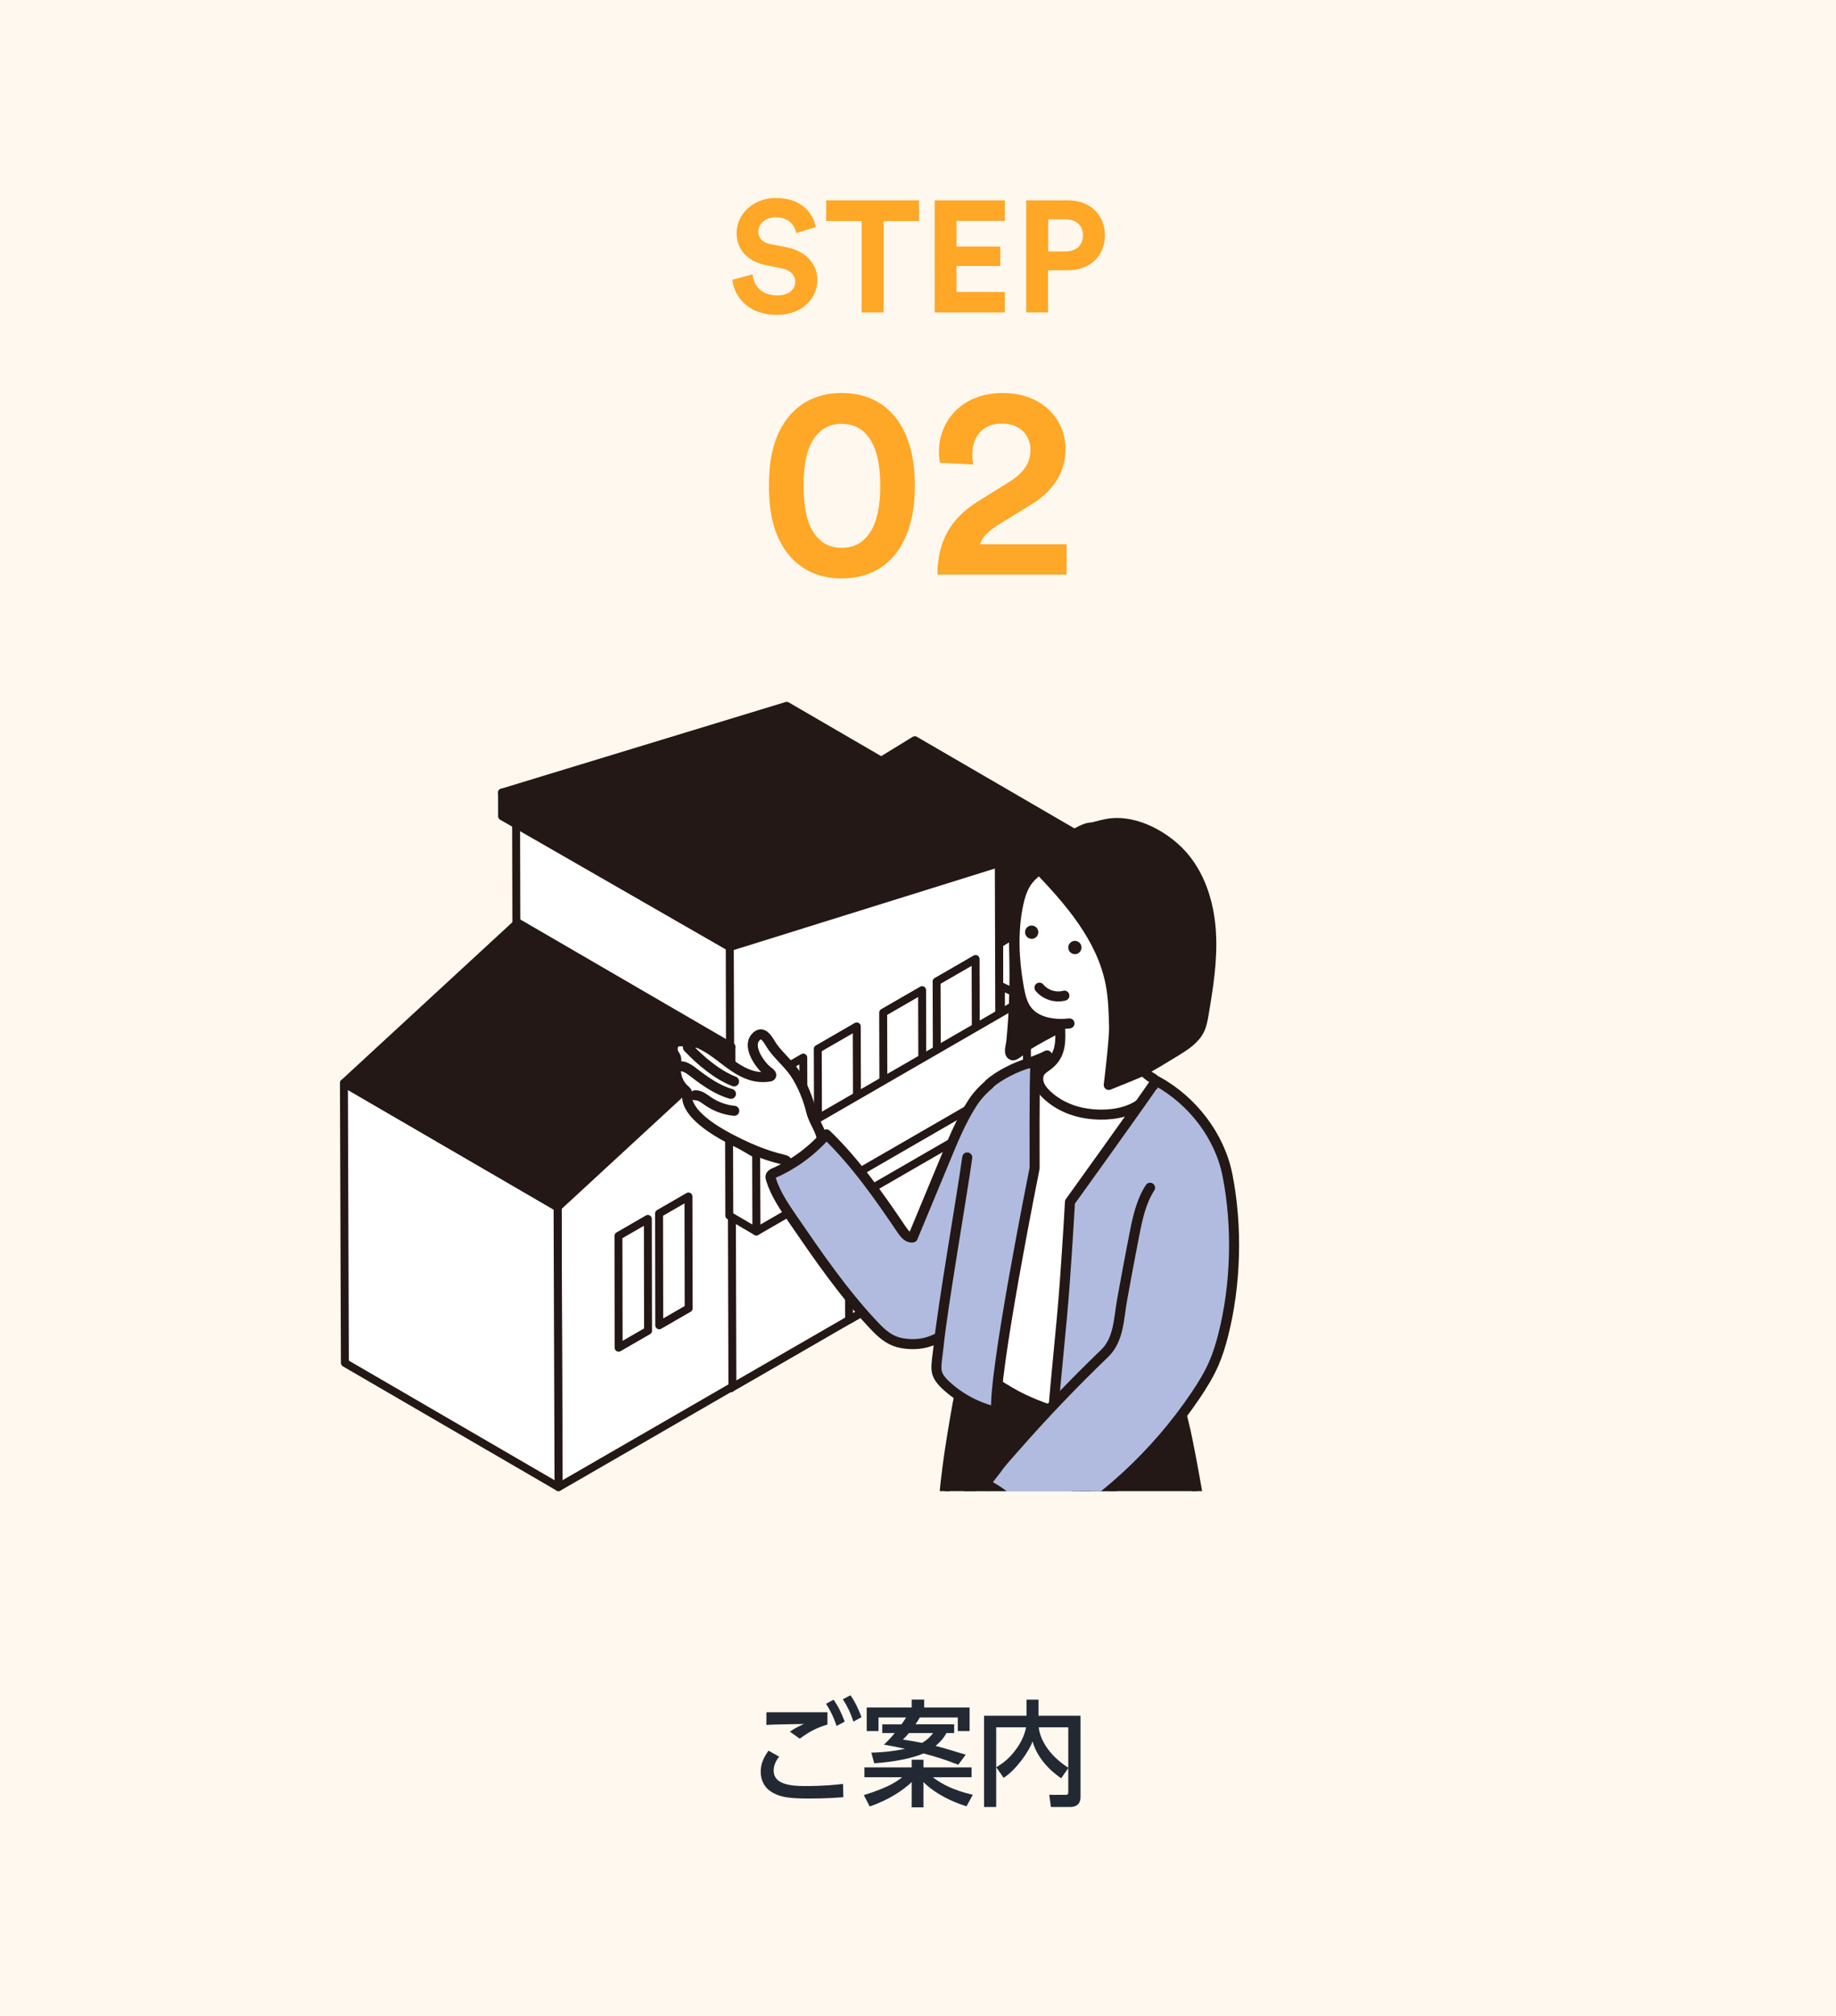 <?xml version="1.0" encoding="UTF-8"?><svg id="_レイヤー_2" xmlns="http://www.w3.org/2000/svg" xmlns:xlink="http://www.w3.org/1999/xlink" viewBox="0 0 336.831 369.68"><defs><clipPath id="clippath"><rect x="62.368" y="128.71" width="145.536" height="144.734" style="fill:none;"/></clipPath><clipPath id="clippath-1"><rect x="122.488" y="150.006" width="104.837" height="123.448" style="fill:none;"/></clipPath></defs><g id="_レイヤー_1-2"><rect width="336.831" height="369.68" style="fill:#fef8ef;"/><path d="M146.074,42.745c-.203-1.131-1.131-2.9-3.742-2.9-1.943,0-3.22,1.247-3.22,2.61,0,1.131.725,2.03,2.233,2.32l2.872.552c3.742.725,5.744,3.161,5.744,6.062,0,3.161-2.64,6.353-7.426,6.353-5.454,0-7.861-3.511-8.18-6.44l3.713-.985c.174,2.03,1.595,3.857,4.496,3.857,2.146,0,3.336-1.073,3.336-2.523,0-1.189-.899-2.117-2.495-2.437l-2.872-.58c-3.278-.667-5.396-2.785-5.396-5.889,0-3.655,3.278-6.439,7.165-6.439,4.989,0,6.904,3.017,7.368,5.337l-3.597,1.103Z" style="fill:#ffa726;"/><path d="M162.11,40.541v16.766h-4.032v-16.766h-6.498v-3.801h17.027v3.801h-6.498Z" style="fill:#ffa726;"/><path d="M171.475,57.307v-20.566h12.879v3.771h-8.876v4.699h8.035v3.567h-8.035v4.758h8.876v3.771h-12.879Z" style="fill:#ffa726;"/><path d="M192.269,49.562v7.745h-4.003v-20.566h7.687c4.061,0,6.759,2.698,6.759,6.411,0,3.742-2.698,6.41-6.759,6.41h-3.684ZM195.46,46.111c2.002,0,3.22-1.161,3.22-2.93,0-1.828-1.218-2.959-3.22-2.959h-3.162v5.889h3.162Z" style="fill:#ffa726;"/><path d="M143.921,77.456c2.162-3.221,5.566-5.383,10.489-5.383,4.968,0,8.419,2.162,10.535,5.383,2.162,3.312,2.898,7.406,2.898,11.639s-.736,8.281-2.898,11.594c-2.116,3.22-5.567,5.383-10.535,5.383-4.923,0-8.327-2.163-10.489-5.383-2.208-3.312-2.853-7.361-2.853-11.594s.644-8.327,2.853-11.639ZM149.442,97.927c1.104,1.519,2.623,2.53,4.969,2.53,2.392,0,3.91-1.012,5.015-2.53,1.426-1.978,2.07-5.015,2.07-8.833s-.644-6.854-2.07-8.833c-1.104-1.518-2.623-2.53-5.015-2.53-2.346,0-3.865,1.013-4.969,2.53-1.426,1.979-2.024,5.015-2.024,8.833s.598,6.855,2.024,8.833Z" style="fill:#ffa726;"/><path d="M172.441,84.862c-.092-.46-.184-1.288-.184-2.024,0-5.658,4.232-10.765,11.685-10.765,7.223,0,11.547,4.738,11.547,10.305,0,4.278-2.346,7.729-6.257,10.121l-6.349,3.911c-1.38.92-2.622,1.886-3.082,3.404h15.872v5.566h-23.693c.046-5.658,1.979-10.121,7.729-13.617l5.337-3.312c2.806-1.748,4.002-3.589,4.002-5.935,0-2.53-1.703-4.831-5.245-4.831-3.681,0-5.429,2.53-5.429,5.751,0,.598.092,1.196.184,1.748l-6.119-.322Z" style="fill:#ffa726;"/><path d="M142.942,322.141c-.777.966-1.008,1.869-1.008,2.562,0,2.268,2.436,2.835,5.711,2.835,3.653,0,5.795-.252,7.013-.399l.062,2.436c-.966.084-3.191.252-6.319.252-3.675,0-5.165-.272-6.593-1.05-1.575-.861-2.247-2.31-2.247-3.842,0-1.365.42-2.479,1.428-3.885l1.953,1.092ZM151.802,316.262c-1.869.566-3.087,1.134-5.081,2.582l-1.806-1.28c.86-.608,1.49-.924,2.582-1.407-.944.021-3.905.043-5.521.105-.525.021-.903.042-1.386.062l.021-2.33h11.191v2.268ZM152.936,311.705c.902,1.303,1.364,2.311,2.036,4.011l-1.49.798c-.588-1.701-1.008-2.582-1.932-4.073l1.386-.735ZM156.022,310.887c.882,1.26,1.344,2.268,2.037,4.01l-1.491.819c-.566-1.68-1.028-2.646-1.932-4.095l1.386-.734Z" style="fill:#222933;"/><path d="M158.483,329.196c4.598-1.428,6.151-2.562,7.013-3.275h-6.908v-1.806h8.672v-1.407h2.162v1.407h8.818v1.806h-7.097c1.596,1.26,3.905,2.436,7.328,3.213l-1.155,2.12c-4.241-1.344-6.739-3.255-7.895-4.451v4.64h-2.162v-4.64c-1.386,1.344-4.073,3.255-7.706,4.472l-1.07-2.078ZM165.39,316.22c.504-.692.693-1.028.84-1.26h-5.06v2.499h-2.163v-4.326h8.252v-1.448h2.288v1.448h8.336v4.326h-2.163v-2.499h-6.971c-.168.294-.398.692-.798,1.26h7.097v1.596h-1.428c-.21.42-.672,1.26-1.974,2.352,1.365.356,3.821,1.092,5.522,1.616l-1.365,1.848c-2.813-1.112-4.514-1.574-6.383-2.078-2.184.945-5.585,1.574-9.028,1.806l-.546-1.952c1.092-.021,3.297-.105,6.194-.693-1.533-.357-2.793-.588-3.885-.777.588-.545,1.029-.944,1.995-2.12h-2.289v-1.596h3.527ZM166.755,317.816c-.441.524-.714.819-1.113,1.196,1.365.211,2.394.379,3.527.609,1.155-.693,1.617-1.281,2.016-1.806h-4.43Z" style="fill:#222933;"/><path d="M182.779,324.094c.966-.609,2.478-1.533,3.947-3.759.819-1.218,1.323-2.499,1.512-3.569h-5.479v14.613h-2.226v-16.734h7.789v-2.96h2.205v2.96h7.705v14.865c0,1.639-1.154,1.869-1.932,1.869h-3.506l-.294-2.226h2.939c.252,0,.546,0,.546-.44v-4.473l-1.302,1.869c-.735-.504-4.179-2.877-5.249-6.762-.651,1.869-3.129,5.334-5.312,6.678l-1.344-1.932ZM195.986,316.766h-5.417c.188,1.994,1.658,4.997,5.417,7.412v-7.412Z" style="fill:#222933;"/><g style="clip-path:url(#clippath);"><polygon points="183.273 173.077 183.423 226.098 207.177 211.538 207.026 158.517 183.273 173.077" style="fill:#fff;"/><polygon points="183.273 173.077 183.423 226.098 207.177 211.538 207.026 158.517 183.273 173.077" style="fill:none; stroke:#231815; stroke-linecap:round; stroke-linejoin:round; stroke-width:1.455px;"/><polygon points="183.273 173.077 144.08 150.3 144.23 203.321 183.423 226.098 183.273 173.077" style="fill:#fff;"/><polygon points="183.273 173.077 144.08 150.3 144.23 203.321 183.423 226.098 183.273 173.077" style="fill:none; stroke:#231815; stroke-linecap:round; stroke-linejoin:round; stroke-width:1.455px;"/><polygon points="207.026 158.517 167.833 135.74 144.079 150.3 183.273 173.077 207.026 158.517" style="fill:#231815;"/><polygon points="207.026 158.517 167.833 135.74 144.079 150.3 183.273 173.077 207.026 158.517" style="fill:none; stroke:#231815; stroke-linecap:round; stroke-linejoin:round; stroke-width:1.455px;"/><polygon points="133.875 172.568 134.071 254.577 183.437 226.075 183.235 157.17 133.875 172.568" style="fill:#fff;"/><polygon points="133.875 172.568 134.071 254.577 183.437 226.075 183.235 157.17 133.875 172.568" style="fill:none; stroke:#231815; stroke-linecap:round; stroke-linejoin:round; stroke-width:1.455px;"/><polygon points="185.806 157.492 185.802 153.536 133.569 169.447 133.58 173.784 185.806 157.492" style="fill:#231815;"/><polygon points="185.806 157.492 185.802 153.536 133.569 169.447 133.58 173.784 185.806 157.492" style="fill:none; stroke:#231815; stroke-linecap:round; stroke-linejoin:round; stroke-width:1.455px;"/><polygon points="133.875 172.572 94.682 149.796 94.878 231.8 134.071 254.576 133.875 172.572" style="fill:#fff;"/><polygon points="133.875 172.572 94.682 149.796 94.878 231.8 134.071 254.576 133.875 172.572" style="fill:none; stroke:#231815; stroke-linecap:round; stroke-linejoin:round; stroke-width:1.455px;"/><polygon points="133.914 173.711 133.904 169.369 92.101 145.348 92.111 149.692 133.914 173.711" style="fill:#231815;"/><polygon points="133.914 173.711 133.904 169.369 92.101 145.348 92.111 149.692 133.914 173.711" style="fill:none; stroke:#231815; stroke-linecap:round; stroke-linejoin:round; stroke-width:1.455px;"/><polygon points="92.101 145.348 133.57 169.446 185.802 153.536 144.333 129.437 92.101 145.348" style="fill:#231815;"/><polygon points="185.802 153.536 144.333 129.437 92.101 145.348 133.57 169.447 185.802 153.536" style="fill:none; stroke:#231815; stroke-linecap:round; stroke-linejoin:round; stroke-width:1.455px;"/><polygon points="102.289 210.385 102.466 272.716 134.364 254.3 134.187 191.969 102.289 210.385" style="fill:#fff;"/><polygon points="102.289 210.385 102.466 272.716 134.363 254.3 134.186 191.969 102.289 210.385" style="fill:none; stroke:#231815; stroke-linecap:round; stroke-linejoin:round; stroke-width:1.455px;"/><polygon points="63.273 249.939 102.466 272.716 102.29 221.394 63.096 198.617 63.273 249.939" style="fill:#fff;"/><polygon points="102.289 221.394 63.096 198.617 63.272 249.94 102.466 272.716 102.289 221.394" style="fill:none; stroke:#231815; stroke-linecap:round; stroke-linejoin:round; stroke-width:1.455px;"/><polygon points="63.095 198.618 102.289 221.394 134.186 191.97 94.993 169.192 63.095 198.618" style="fill:#231815;"/><polygon points="134.187 191.969 94.994 169.192 63.096 198.617 102.29 221.394 134.187 191.969" style="fill:none; stroke:#231815; stroke-linecap:round; stroke-linejoin:round; stroke-width:1.455px;"/><polygon points="197.69 199.329 197.725 207.114 203.121 203.999 203.086 196.214 197.69 199.329" style="fill:#fff;"/><polygon points="197.69 199.329 197.725 207.114 203.121 203.999 203.086 196.214 197.69 199.329" style="fill:none; stroke:#231815; stroke-linecap:round; stroke-linejoin:round; stroke-width:1.455px;"/><polygon points="190.241 203.715 190.276 211.5 195.672 208.385 195.637 200.6 190.241 203.715" style="fill:#fff;"/><polygon points="190.241 203.715 190.276 211.5 195.672 208.385 195.637 200.6 190.241 203.715" style="fill:none; stroke:#231815; stroke-linecap:round; stroke-linejoin:round; stroke-width:1.455px;"/><polygon points="120.909 222.539 120.945 243.042 126.341 239.926 126.305 219.424 120.909 222.539" style="fill:#fff;"/><polygon points="120.909 222.539 120.944 243.042 126.341 239.926 126.305 219.424 120.909 222.539" style="fill:none; stroke:#231815; stroke-linecap:round; stroke-linejoin:round; stroke-width:1.455px;"/><polygon points="113.46 226.648 113.495 247.15 118.891 244.035 118.856 223.533 113.46 226.648" style="fill:#fff;"/><polygon points="113.46 226.648 113.495 247.15 118.891 244.035 118.856 223.533 113.46 226.648" style="fill:none; stroke:#231815; stroke-linecap:round; stroke-linejoin:round; stroke-width:1.455px;"/><polygon points="155.731 220.372 155.771 242.048 180.299 227.887 180.258 206.211 155.731 220.372" style="fill:#fff;"/><polygon points="155.731 220.372 155.771 242.048 180.299 227.887 180.258 206.211 155.731 220.372" style="fill:none; stroke:#231815; stroke-linecap:round; stroke-linejoin:round; stroke-width:1.455px;"/><polygon points="171.83 179.992 171.866 192.825 179.017 188.697 178.98 175.864 171.83 179.992" style="fill:#fff;"/><polygon points="171.83 179.992 171.866 192.825 179.017 188.697 178.98 175.864 171.83 179.992" style="fill:none; stroke:#231815; stroke-linecap:round; stroke-linejoin:round; stroke-width:1.455px;"/><polygon points="162.028 185.703 162.064 198.523 169.203 194.401 169.167 181.581 162.028 185.703" style="fill:#fff;"/><polygon points="162.028 185.703 162.064 198.523 169.203 194.401 169.167 181.581 162.028 185.703" style="fill:none; stroke:#231815; stroke-linecap:round; stroke-linejoin:round; stroke-width:1.455px;"/><polygon points="150.03 192.356 150.066 205.189 157.217 201.061 157.18 188.228 150.03 192.356" style="fill:#fff;"/><polygon points="150.03 192.356 150.066 205.189 157.217 201.061 157.18 188.228 150.03 192.356" style="fill:none; stroke:#231815; stroke-linecap:round; stroke-linejoin:round; stroke-width:1.455px;"/><polygon points="140.228 198.067 140.264 210.886 147.403 206.765 147.367 193.945 140.228 198.067" style="fill:#fff;"/><polygon points="140.228 198.067 140.264 210.886 147.403 206.765 147.367 193.945 140.228 198.067" style="fill:none; stroke:#231815; stroke-linecap:round; stroke-linejoin:round; stroke-width:1.455px;"/><polygon points="183.631 192.766 187.585 192.766 187.585 182.705 183.631 180.849 183.631 192.766" style="fill:#fff;"/><polygon points="183.631 192.766 187.585 192.766 187.585 182.705 183.631 180.849 183.631 192.766" style="fill:none; stroke:#231815; stroke-linecap:round; stroke-linejoin:round; stroke-width:1.455px;"/><polygon points="138.72 211.674 138.76 225.835 188.412 197.169 188.372 183.008 138.72 211.674" style="fill:#fff;"/><polygon points="138.72 211.674 138.76 225.835 188.412 197.169 188.372 183.008 138.72 211.674" style="fill:none; stroke:#231815; stroke-linecap:round; stroke-linejoin:round; stroke-width:1.455px;"/><polygon points="138.72 211.674 133.755 208.764 133.795 222.926 138.76 225.835 138.72 211.674" style="fill:#fff;"/><polygon points="138.72 211.674 133.755 208.764 133.795 222.926 138.76 225.835 138.72 211.674" style="fill:none; stroke:#231815; stroke-linecap:round; stroke-linejoin:round; stroke-width:1.455px;"/></g><g style="clip-path:url(#clippath-1);"><path d="M181.228,300.301c3.602,1.113,5.961,1.433,9.421-.388.212-.11.465-.232.673-.112.14.081.21.244.278.395,1.661,3.719,9.554,5.244,13.041,5.958,4.786.98,9.811.725,14.465-.826,1.58-.526,3.18-1.242,4.245-2.571,1.315-1.639-4.834-36.618-6.121-41.489-.769-2.904-1.109-6.905-3.708-8.595-1.4-.91-3.062-1.252-4.694-1.497-4.924-.741-9.934-.754-14.838-1.639-2.527-.454-5.008-1.144-7.504-1.762-3.134-.776-7.326-3.537-8.674.741-1.466,4.652-2.281,9.681-3.086,14.496-1.335,7.992-2.093,16.091-2.266,24.204-.059,2.842-.817,7.365,1.155,9.726,1.687,2.024,5.29,2.64,7.615,3.359" style="fill:#231815;"/><path d="M181.228,300.301c3.601,1.113,5.961,1.433,9.421-.388.212-.11.465-.232.673-.112.14.081.21.245.278.395,1.661,3.719,9.554,5.244,13.041,5.958,4.786.98,9.811.725,14.465-.826,1.58-.526,3.18-1.242,4.245-2.571,1.315-1.639-4.834-36.618-6.121-41.488-.769-2.904-1.109-6.905-3.708-8.595-1.4-.911-3.062-1.253-4.694-1.497-4.924-.741-9.934-.754-14.838-1.639-2.527-.454-5.009-1.144-7.505-1.762-3.134-.776-7.326-3.537-8.674.741-1.466,4.652-2.281,9.68-3.086,14.496-1.335,7.992-2.093,16.091-2.266,24.204-.059,2.842-.817,7.365,1.155,9.726,1.687,2.023,5.29,2.639,7.615,3.359Z" style="fill:none; stroke:#231815; stroke-linecap:round; stroke-linejoin:round; stroke-width:1.839px;"/><path d="M186.206,270.504s-1.97,1.018-3.061,1.349c-4.56,1.381-8.827,3.688-12.261,7.044-1.738,1.698-3.304,3.648-4.532,5.763-.6,1.03-2.72,4.598-2.513,5.678.807,4.188,7.376-6.263,7.67-6.737-.695,1.125-.875,4.637.901,4.997.644.132,1.304-.189,1.756-.666.451-.476.732-1.089,1.004-1.69-1.223.717-1.317,3.107-.14,3.936,1.175.828,3.096-.132,3.083-1.58-.699,1.017.403,2.551,1.628,2.597,1.227.048,2.272-.897,2.923-1.948.649-1.05.668-2.742,1.784-3.246,6.077-2.75,6.91-7.856,6.91-7.856,0,0,4.516-3.202,5.189-3.625,1.738-1.089,5.312-2.649,5.198-5.073-.044-.975-.55-1.884-1.218-2.595-.712-.758-1.62-1.332-2.612-1.647-1.819-.579-3.789-.279-5.674.024-2.728.44-4.367,3.294-6.037,5.275" style="fill:#fff;"/><path d="M186.206,270.504s-1.97,1.017-3.061,1.348c-4.56,1.381-8.827,3.688-12.261,7.045-1.738,1.698-3.303,3.647-4.532,5.763-.6,1.03-2.72,4.598-2.513,5.678.807,4.188,7.376-6.263,7.67-6.738-.695,1.126-.875,4.637.901,4.998.644.132,1.304-.189,1.757-.666.451-.476.732-1.089,1.004-1.69-1.223.717-1.317,3.107-.14,3.936,1.175.828,3.096-.132,3.083-1.58-.699,1.017.403,2.551,1.628,2.597,1.227.048,2.272-.898,2.923-1.948.649-1.05.668-2.742,1.784-3.246,6.077-2.75,6.91-7.856,6.91-7.856,0,0,4.516-3.202,5.189-3.625,1.738-1.089,5.312-2.649,5.198-5.073-.044-.975-.55-1.884-1.218-2.595-.712-.758-1.62-1.332-2.612-1.646-1.819-.579-3.789-.28-5.674.024-2.728.44-4.367,3.294-6.037,5.275Z" style="fill:none; stroke:#231815; stroke-linecap:round; stroke-linejoin:round; stroke-width:1.839px;"/><path d="M151.585,213.526c.02-.055.035-.112.046-.169.04-.246-.022-.495-.083-.736-.36-1.397-.515-2.867-.868-4.243-.41-1.6-1.479-2.939-1.865-4.578-.539-2.29-1.65-5.018-2.98-6.977-1.188-1.754-2.857-3.106-4.092-4.821-.708-.982-1.725-3.491-3.201-1.684-1.479,1.808,1.083,5.33,2.573,6.329.239.16.517.472.315.677-.066.068-.166.088-.261.103-5.157.813-8.146-3.729-12.329-5.815-.362-.182-.739-.358-1.144-.391-.405-.035-.848.101-1.078.436-1.356-1.194-3.581-.966-3.158,1.16.09.445.498.808.579,1.231.112.588-.062.647-.085,1.179-.07,1.718.289,3.386,1.624,4.576.18.162.381.32.465.548.077.206.044.434.033.655-.154,3.257,5.17,6.408,7.607,7.692,3.248,1.709,6.506,3.155,10.074,3.969.149.035.305.072.429.162.134.1.217.249.296.394.509.938,1.021,1.878,1.53,2.816.072.131.151.269.283.338.116.061.256.056.386.046,1.751-.128,3.436-.998,4.558-2.348.138-.168.27-.348.344-.549" style="fill:#fff;"/><path d="M151.585,213.526c.02-.055.035-.112.046-.169.04-.246-.022-.495-.083-.736-.36-1.398-.515-2.868-.868-4.243-.41-1.6-1.479-2.939-1.865-4.578-.539-2.29-1.65-5.018-2.98-6.977-1.188-1.755-2.857-3.107-4.093-4.821-.708-.982-1.725-3.491-3.2-1.685-1.479,1.808,1.083,5.33,2.573,6.329.239.16.517.473.315.677-.066.068-.166.088-.261.103-5.158.813-8.146-3.728-12.329-5.814-.362-.182-.739-.359-1.144-.392-.405-.035-.848.101-1.078.436-1.356-1.194-3.581-.966-3.158,1.161.09.445.498.807.579,1.23.112.589-.063.647-.085,1.179-.07,1.718.289,3.386,1.624,4.576.18.162.381.32.465.548.077.206.044.434.033.655-.154,3.257,5.17,6.408,7.608,7.692,3.248,1.709,6.506,3.154,10.074,3.969.149.035.305.072.429.162.134.099.217.248.296.394.509.938,1.021,1.878,1.53,2.816.072.131.151.269.283.338.116.061.256.055.386.046,1.751-.129,3.436-.999,4.558-2.349.138-.167.27-.348.344-.548Z" style="fill:none; stroke:#231815; stroke-linecap:round; stroke-linejoin:round; stroke-width:1.839px;"/><path d="M195.553,154.056c-1.356.992-2.575,2.047-3.226,2.597-1.843,1.56-3.473,3.433-4.563,5.599-2.069,4.104-1.724,10.084-1.659,14.566.068,4.773-.103,9.552-.583,14.301-.072.712-.629,2.216.282,2.419.487.108,2.216-1.532,2.678-1.827,1.889-1.204,3.905-2.192,5.858-3.287,2.055-1.149,4.082-2.442,5.728-4.147,1.872-1.941,2.564-3.374,2.987-6.009.945-5.892,1.659-11.912.842-17.864-.259-1.891-.852-7.926-3.097-8.594-1.247-.369-3.375.878-5.246,2.246" style="fill:#231815;"/><path d="M195.553,154.056c-1.356.991-2.575,2.047-3.226,2.597-1.843,1.56-3.473,3.432-4.563,5.599-2.069,4.104-1.723,10.083-1.659,14.566.068,4.773-.103,9.552-.583,14.301-.072.712-.629,2.216.281,2.419.487.109,2.216-1.532,2.678-1.826,1.889-1.205,3.905-2.193,5.858-3.287,2.055-1.15,4.082-2.443,5.728-4.148,1.872-1.94,2.564-3.373,2.987-6.009.945-5.891,1.659-11.912.842-17.864-.259-1.891-.852-7.926-3.097-8.593-1.247-.37-3.375.877-5.246,2.246Z" style="fill:none; stroke:#231815; stroke-linecap:round; stroke-linejoin:round; stroke-width:1.839px;"/><path d="M186.326,212.763c1.576-6.517,2.086-13.488,5.77-19.219-1.582.841-3.327,1.317-4.979,2.007-3.416,1.431-6.662,3.561-8.68,6.667-2.216,3.412-3.723,7.222-5.277,10.963-1.902,4.582-3.804,9.163-5.706,13.745-.824.16-1.493-.631-1.964-1.326-4.148-6.138-8.547-12.443-13.887-17.575-2.61,3.015-5.893,5.445-9.539,7.063-.281.123-.598.278-.686.574-.057.19-.002.396.057.585.82,2.663,2.417,5.009,3.993,7.306,4.573,6.666,9.165,13.363,14.685,19.267,1.175,1.256,2.441,2.511,4.045,3.132.859.333,1.781.471,2.7.525,6.02.344,9.618-4.428,12.754-8.925,1.446-2.071,1.554-4.411,2.146-6.861,1.451-5.994,3.118-11.933,4.567-17.928" style="fill:#b1bbdf;"/><path d="M186.326,212.763c1.576-6.517,2.086-13.488,5.77-19.219-1.582.841-3.327,1.317-4.979,2.007-3.416,1.431-6.662,3.561-8.68,6.668-2.216,3.412-3.723,7.221-5.277,10.962-1.902,4.582-3.804,9.164-5.706,13.745-.824.16-1.494-.631-1.964-1.326-4.148-6.138-8.547-12.443-13.887-17.575-2.61,3.015-5.893,5.444-9.539,7.063-.281.123-.598.278-.686.574-.057.189-.002.396.057.585.82,2.663,2.417,5.008,3.993,7.306,4.573,6.666,9.165,13.363,14.685,19.267,1.175,1.256,2.441,2.511,4.045,3.132.859.333,1.78.471,2.7.524,6.02.344,9.618-4.427,12.754-8.924,1.446-2.071,1.554-4.411,2.147-6.861,1.451-5.995,3.118-11.934,4.567-17.928Z" style="fill:none; stroke:#231815; stroke-linecap:round; stroke-linejoin:round; stroke-width:1.839px;"/><path d="M207.051,260.763c2.643,0,4.931-.584,7.444-1.323.287-.083.587-.175.793-.392.18-.187.263-.445.331-.695.73-2.674.279-5.321.829-7.962.39-1.864.758-3.731,1.12-5.598.85-4.366,1.65-8.744,2.349-13.138.642-4.032,1.242-8.091,1.514-12.169.475-7.087-.782-13.845-6.706-18.552-.997-.792-2.106-1.433-3.221-2.054-3.241-1.81-6.6-3.491-10.208-4.369-6.964-1.69-14.614-.042-17.534,6.889-3.543,8.402-6.075,17.236-7.251,26.288-.539,4.155-.91,8.451-1.212,12.597-.151,2.068.153,8.45,2.147,9.848,2.774,1.942,7.083,4.915,10.16,6.379,6.044,2.875,12.75,4.372,19.445,4.251" style="fill:#fff;"/><path d="M207.051,260.763c2.643,0,4.931-.583,7.444-1.323.287-.083.587-.175.793-.392.18-.188.263-.445.331-.695.73-2.674.28-5.321.83-7.963.39-1.863.758-3.73,1.12-5.597.85-4.367,1.65-8.744,2.349-13.138.642-4.032,1.242-8.091,1.514-12.169.475-7.087-.782-13.845-6.706-18.552-.997-.793-2.106-1.433-3.221-2.055-3.241-1.81-6.6-3.491-10.208-4.368-6.964-1.69-14.614-.042-17.534,6.888-3.543,8.402-6.075,17.236-7.251,26.288-.539,4.155-.911,8.452-1.212,12.598-.151,2.068.153,8.45,2.146,9.848,2.774,1.942,7.083,4.915,10.161,6.379,6.044,2.875,12.75,4.372,19.445,4.251Z" style="fill:none; stroke:#231815; stroke-linecap:round; stroke-linejoin:round; stroke-width:1.839px;"/><path d="M208.062,183.907c-.029-.171-.061-.342-.094-.511-.309-1.612-.815-3.241-1.883-4.487-1.696-1.975-4.694-2.617-7.133-1.71-5.409,2.008-4.63,7.153-4.446,11.759.101,2.577-.063,4.723-2.277,6.41-.489.371-1.047.684-1.394,1.192-.458.669-.46,1.576-.167,2.332.292.756.844,1.383,1.438,1.937,1.282,1.195,2.827,2.089,4.473,2.683,4.709,1.698,12.975,1.343,15.042-4.221.11-.298.355-.853.236-1.179-.12-.32-.559-.46-.826-.64-1.436-.969-2.485-2.525-2.759-4.245-.191-1.207-.013-2.437.072-3.657.131-1.891.037-3.796-.281-5.663" style="fill:#fff;"/><path d="M208.062,183.907c-.029-.171-.061-.342-.094-.511-.309-1.611-.815-3.241-1.883-4.486-1.696-1.975-4.694-2.617-7.133-1.711-5.409,2.009-4.63,7.153-4.446,11.759.101,2.577-.062,4.724-2.277,6.41-.489.372-1.047.684-1.394,1.192-.458.67-.46,1.576-.167,2.332s.844,1.383,1.438,1.937c1.282,1.196,2.827,2.089,4.473,2.684,4.709,1.698,12.975,1.343,15.042-4.221.11-.298.355-.854.235-1.179-.12-.32-.559-.46-.826-.64-1.437-.969-2.485-2.526-2.759-4.245-.191-1.207-.013-2.437.072-3.657.131-1.891.037-3.796-.281-5.663Z" style="fill:none; stroke:#231815; stroke-linecap:round; stroke-linejoin:round; stroke-width:1.839px;"/><path d="M210.373,182.831c1.058-1.483,2.216-2.895,2.867-4.613,1.181-3.12,1.928-6.456,1.727-9.789-.202-3.333-1.414-6.668-3.728-9.031-2.54-2.598-7.006-4.091-10.567-4.03-3.37.058-7.435,2.19-10.107,4.201-.73.548-1.427,1.153-1.983,1.883-.988,1.299-1.471,2.919-1.802,4.527-1.004,4.883-.762,9.96.088,14.869.217,1.256.48,2.524,1.061,3.655,1.506,2.933,5.235,3.526,8.277,3.178l14.167-4.85Z" style="fill:#fff;"/><path d="M210.373,182.831c1.058-1.483,2.216-2.895,2.868-4.613,1.181-3.12,1.928-6.456,1.727-9.789-.202-3.333-1.414-6.668-3.728-9.031-2.54-2.597-7.006-4.091-10.567-4.03-3.37.059-7.435,2.191-10.107,4.201-.73.548-1.427,1.153-1.983,1.884-.988,1.299-1.471,2.919-1.803,4.527-1.004,4.883-.761,9.96.088,14.869.217,1.256.48,2.524,1.061,3.655,1.506,2.934,5.235,3.526,8.277,3.178" style="fill:none; stroke:#231815; stroke-linecap:round; stroke-linejoin:round; stroke-width:1.839px;"/><path d="M197.273,174.977c-.669.04-1.247-.473-1.288-1.142-.04-.672.473-1.249,1.142-1.29.669-.038,1.249.473,1.288,1.144.04.67-.471,1.247-1.142,1.288" style="fill:#231815;"/><path d="M189.344,172.164c-.671.041-1.249-.472-1.289-1.142-.039-.671.473-1.249,1.144-1.289.669-.039,1.247.472,1.287,1.144.041.669-.473,1.247-1.142,1.287" style="fill:#231815;"/><path d="M190.7,181.124c1.069,1.313,2.939,1.911,4.571,1.462" style="fill:none; stroke:#231815; stroke-linecap:round; stroke-linejoin:round; stroke-width:1.839px;"/><path d="M208.701,151.528c-1.891-.583-3.839-.783-5.682-.423-2.551.501-5.112,1.413-7.341,2.765-.563.342-6.046,4.527-5.529,5.062,5.978,6.186,11.972,13.041,13.604,21.487.497,2.575.565,5.211.633,7.832.059,2.314-.979,10.71-.979,10.71,0,0,5.205-2.065,5.958-2.462,2.159-1.143,4.243-2.421,6.324-3.699,1.716-1.052,3.524-2.204,4.387-4.023.408-.859.572-1.812.732-2.75.837-4.929,1.637-9.912,1.358-14.902-.278-4.992-1.724-10.058-4.928-13.895-2.045-2.446-5.198-4.672-8.536-5.702" style="fill:#231815;"/><path d="M208.701,151.528c-1.891-.583-3.839-.784-5.682-.423-2.551.5-5.112,1.413-7.341,2.765-.563.342-6.046,4.527-5.529,5.062,5.978,6.186,11.972,13.041,13.604,21.487.497,2.575.565,5.211.633,7.832.059,2.314-.979,10.711-.979,10.711,0,0,5.205-2.066,5.958-2.463,2.159-1.142,4.243-2.421,6.324-3.699,1.716-1.052,3.524-2.203,4.387-4.023.408-.859.572-1.812.732-2.75.837-4.929,1.637-9.912,1.357-14.902-.278-4.992-1.723-10.057-4.928-13.894-2.045-2.446-5.198-4.672-8.536-5.702Z" style="fill:none; stroke:#231815; stroke-linecap:round; stroke-linejoin:round; stroke-width:1.839px;"/><path d="M220.264,219.987c-.815,12.193-3.737,24.158-4.666,36.375-.035.478-.087.995-.41,1.348-.243.265-.598.388-.938.5-6.765,2.204-14.071,2.73-21.083,1.519.596-8.072,1.565-16.121,2.154-24.209.607-8.329.973-15.095.973-15.095,0,0,13.335-18.53,15.741-22.139,5.702,5.702,8.764,13.7,8.229,21.701" style="fill:#b1bbdf;"/><path d="M220.264,219.987c-.815,12.193-3.738,24.158-4.666,36.375-.035.478-.086.995-.41,1.348-.243.265-.598.388-.938.5-6.765,2.203-14.071,2.73-21.083,1.519.596-8.073,1.565-16.122,2.154-24.209.607-8.328.973-15.095.973-15.095,0,0,13.335-18.53,15.741-22.138,5.702,5.702,8.764,13.699,8.229,21.701Z" style="fill:none; stroke:#231815; stroke-linecap:round; stroke-linejoin:round; stroke-width:1.839px;"/><path d="M210.989,217.817c-1.652,2.547-2.294,5.598-2.88,8.576-.787,3.988-1.529,7.987-2.251,11.987-.629,3.473-.567,7.28-3.232,9.841-5.715,5.492-11.196,11.229-16.424,17.188-1.146,1.308-2.428,2.656-3.412,4.087-.364.528-1.852,2.136-1.655,2.611.105.253.368.401.609.533,3.888,2.126,6.99,5.658,8.593,9.791,11.582-6.392,21.616-15.57,29.008-26.54,1.256-1.863,2.441-3.784,3.34-5.844.73-1.674,1.266-3.426,1.716-5.196,2.36-9.248,2.643-19.9.804-29.28-1.433-7.308-5.864-13.33-12.298-16.863l-1.516,2.297-.403,16.812Z" style="fill:#b1bbdf;"/><path d="M210.989,217.817c-1.652,2.547-2.294,5.599-2.88,8.577-.787,3.988-1.528,7.986-2.251,11.987-.629,3.473-.567,7.28-3.232,9.84-5.715,5.492-11.196,11.229-16.424,17.189-1.146,1.308-2.428,2.656-3.412,4.087-.364.528-1.852,2.135-1.655,2.61.105.254.368.401.609.533,3.888,2.126,6.99,5.658,8.593,9.791,11.582-6.392,21.616-15.57,29.008-26.54,1.256-1.863,2.441-3.783,3.34-5.844.73-1.674,1.266-3.427,1.716-5.196,2.36-9.248,2.643-19.9.804-29.281-1.433-7.308-6.5-13.769-12.934-17.303" style="fill:none; stroke:#231815; stroke-linecap:round; stroke-linejoin:round; stroke-width:1.839px;"/><path d="M177.452,212.254c-1.013,7.345-4.562,27.521-5.29,34.898-.125,1.275-.432,2.743-.351,4.012.075,1.164.911,2.126,1.768,2.915,2.582,2.375,5.792,4.061,9.213,4.841-.758-6.112,7.015-44.672,7.015-44.672,0,0-.064-17.33.145-18.439.075-.398-.811-.933-1.203-.832-2.266.593-4.326,1.588-6.075,3.146l-5.222,14.131Z" style="fill:#b1bbdf;"/><path d="M177.452,212.254c-1.013,7.344-4.562,27.52-5.29,34.898-.125,1.275-.432,2.742-.351,4.012.075,1.164.91,2.126,1.768,2.915,2.582,2.375,5.792,4.061,9.213,4.841-.758-6.112,7.015-44.672,7.015-44.672,0,0-.064-17.33.145-18.439.075-.397-.811-.932-1.203-.831-2.266.592-5.5,2.222-7.249,3.78" style="fill:none; stroke:#231815; stroke-linecap:round; stroke-linejoin:round; stroke-width:1.839px;"/><path d="M127.524,200.857c.894-.035,1.65.6,2.386,1.105,1.416.973,3.083,1.582,4.793,1.747" style="fill:none; stroke:#231815; stroke-linecap:round; stroke-linejoin:round; stroke-width:1.839px;"/><path d="M124.541,195.551c1.083-.169,2.051.624,2.921,1.293,1.939,1.492,4.276,3.11,6.638,3.752" style="fill:none; stroke:#231815; stroke-linecap:round; stroke-linejoin:round; stroke-width:1.839px;"/><path d="M126.214,192.092c2.343,2.457,5.299,4.972,8.455,6.223" style="fill:none; stroke:#231815; stroke-linecap:round; stroke-linejoin:round; stroke-width:1.839px;"/></g></g></svg>